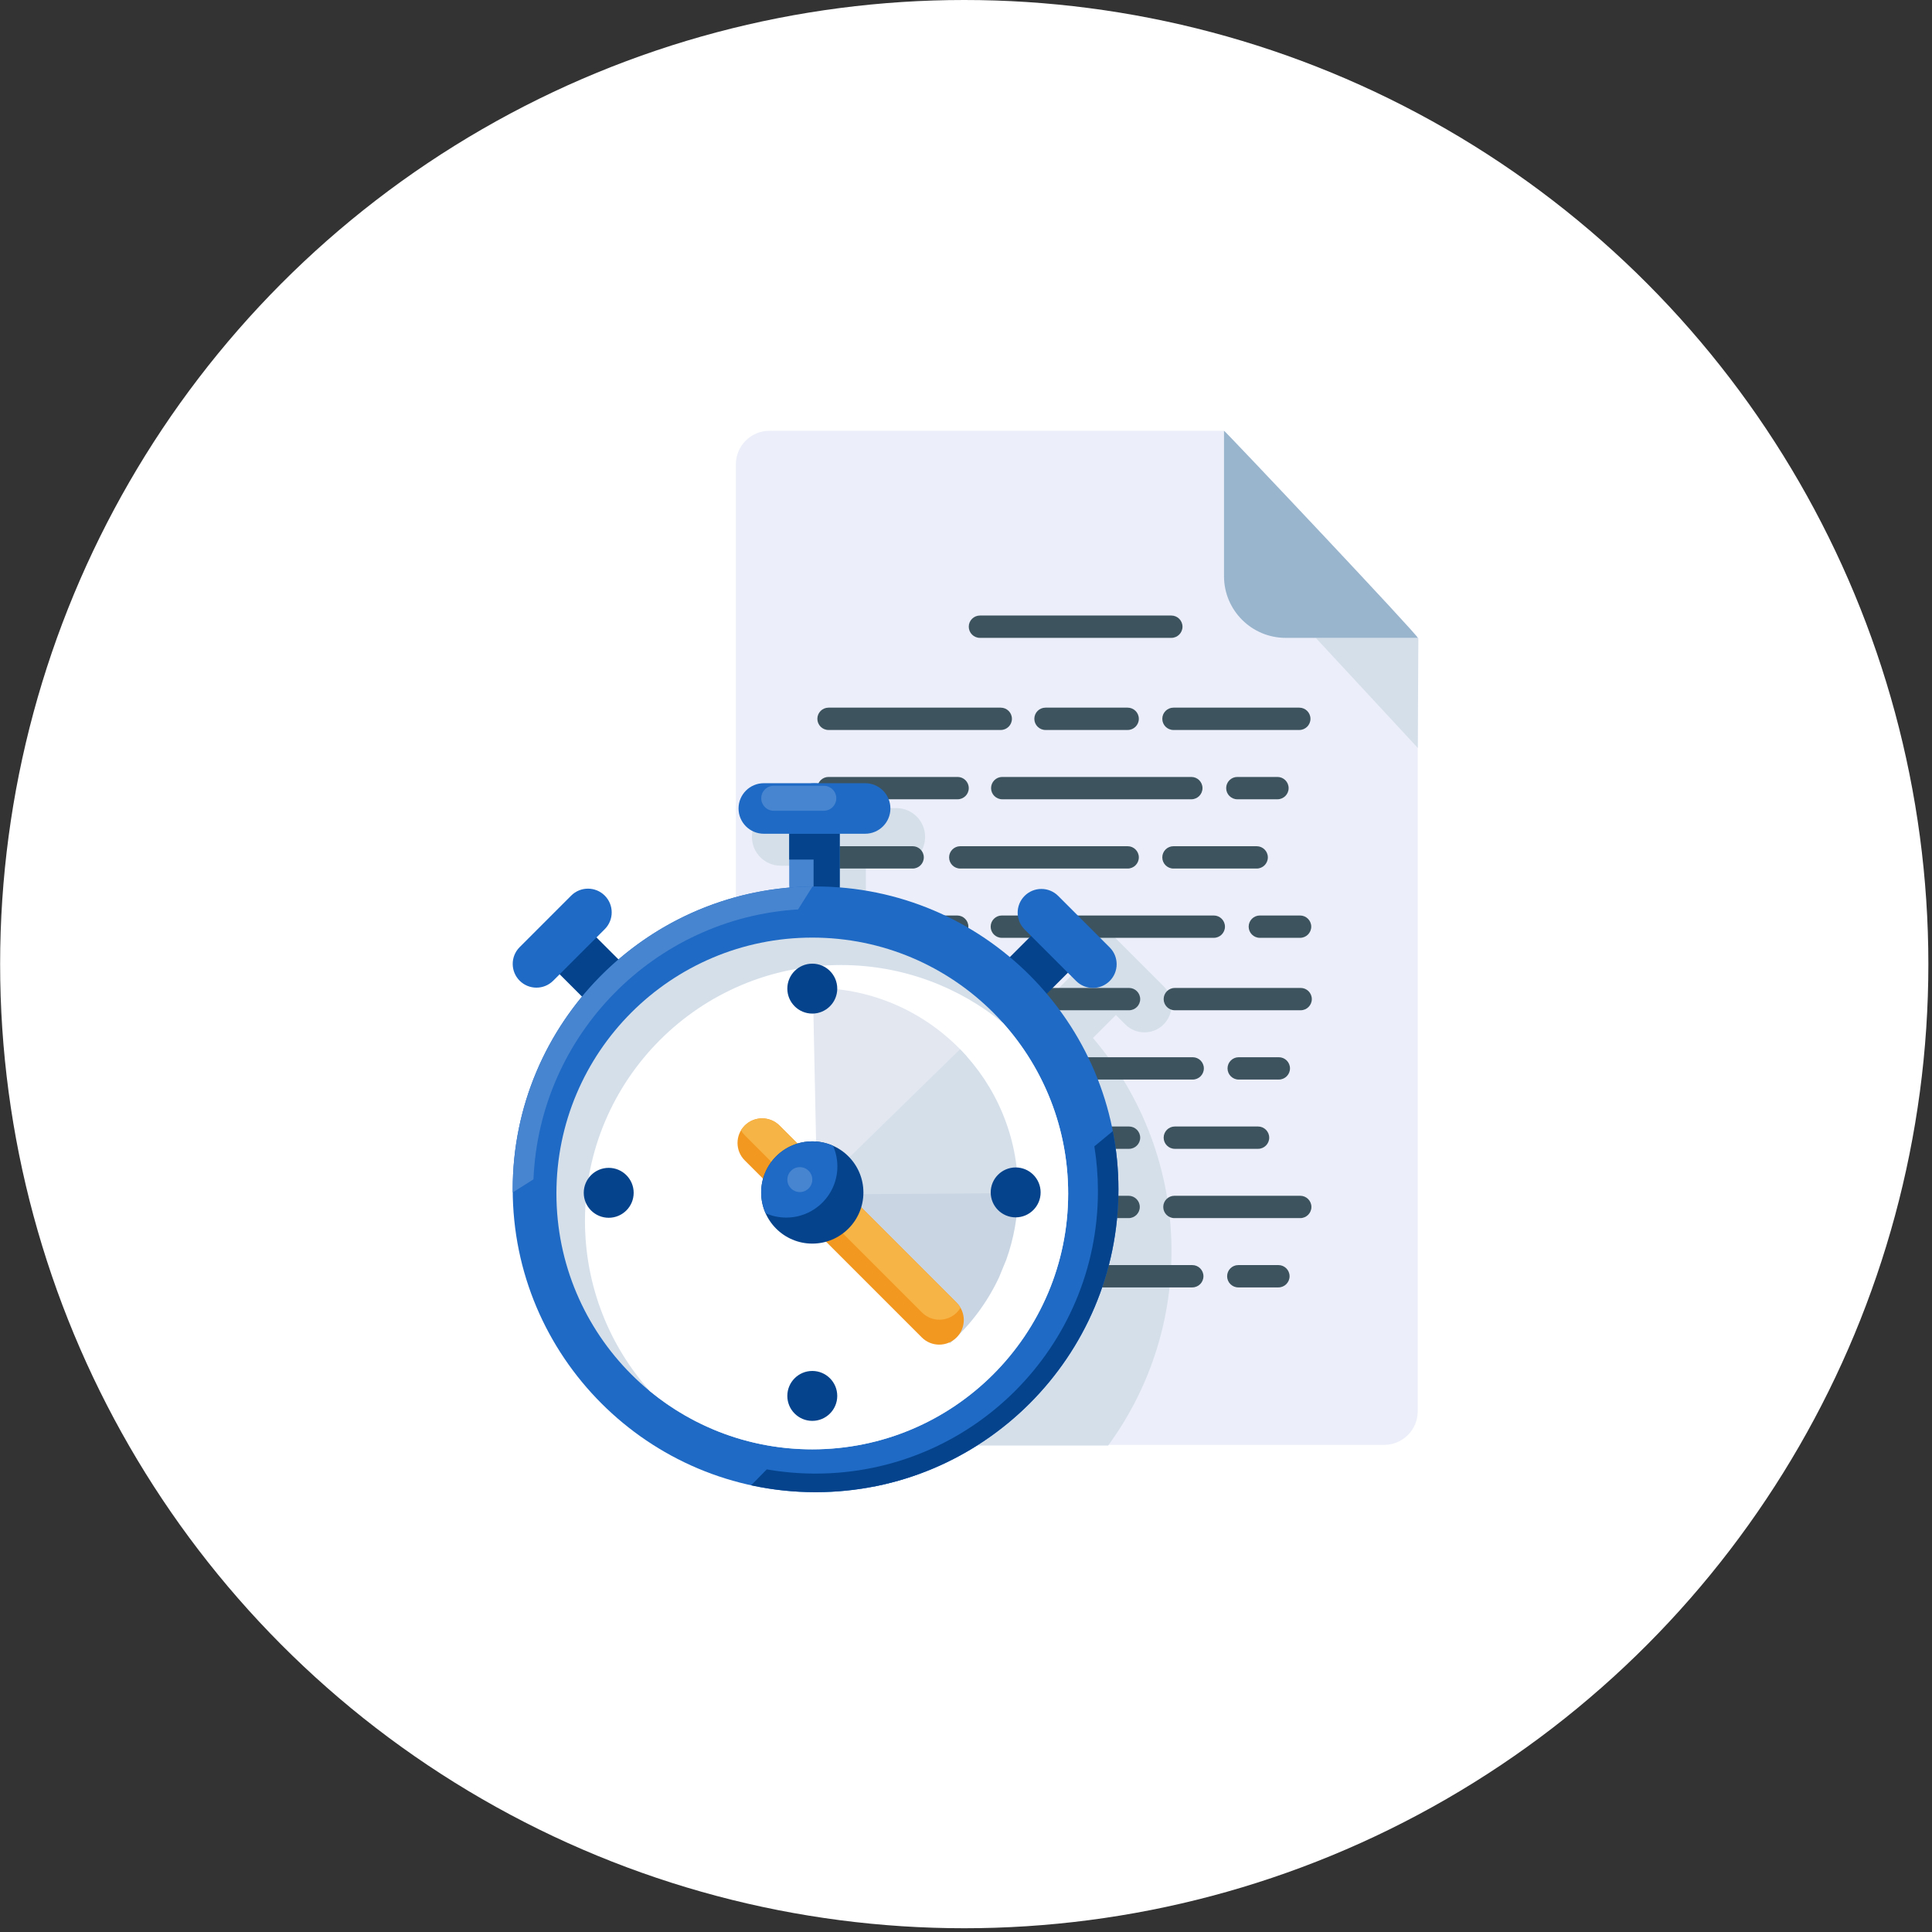 <?xml version="1.0" encoding="UTF-8" standalone="no"?><!DOCTYPE svg PUBLIC "-//W3C//DTD SVG 1.1//EN" "http://www.w3.org/Graphics/SVG/1.1/DTD/svg11.dtd"><svg width="100%" height="100%" viewBox="0 0 1684 1684" version="1.1" xmlns="http://www.w3.org/2000/svg" xmlns:xlink="http://www.w3.org/1999/xlink" xml:space="preserve" xmlns:serif="http://www.serif.com/" style="fill-rule:evenodd;clip-rule:evenodd;stroke-linejoin:round;stroke-miterlimit:2;"><rect x="0" y="0" width="1684" height="1684" fill="#333333" stroke="none"/><circle cx="840.471" cy="840.363" r="840.362" style="fill:#fff;"/><path d="M1235.76,555.985l-168.87,-180.511l-396.179,0c-16.179,0 -29.315,13.136 -29.315,29.315l-0,825.309c-0,16.18 13.136,29.315 29.315,29.315l535.734,0c16.18,0 29.315,-13.135 29.315,-29.315l0,-674.113Z" style="fill:#eceff9;"/><path d="M1235.79,651.928l0.5,-95.943l-89.439,0l88.939,95.943Z" style="fill:#d5dfea;"/><path d="M637.238,820.369c28.654,-10.273 59.427,-16.117 91.475,-16.7l-0,-46.79l26.014,-0l-0,47.479c60.839,4.35 116.456,27.686 160.964,64.111l20.348,-20.347l-6.405,-6.404c-9.207,-9.207 -9.207,-24.156 -0,-33.362c9.206,-9.207 24.155,-9.207 33.362,-0l51.229,51.23c9.207,9.206 9.207,24.155 0,33.361c-9.206,9.207 -24.155,9.207 -33.361,0l-8.215,-8.215l-19.99,19.99c42.696,50.131 68.471,115.086 68.471,186.015c0,63.274 -20.512,121.796 -55.234,169.256l-328.658,-0l0,-439.624Zm169.136,-90.902c0,-13.866 -11.257,-25.123 -25.123,-25.123l-100.729,-0c-13.866,-0 -25.123,11.257 -25.123,25.123c-0,13.866 11.257,25.123 25.123,25.123l100.729,0c13.866,0 25.123,-11.257 25.123,-25.123Z" style="fill:#d5dfea;"/><path d="M1235.76,555.985c2.444,0 -168.87,-181.475 -168.87,-180.511l-0,126.774c-0,29.658 24.079,53.737 53.738,53.737l115.132,0Z" style="fill:#99b4cd;"/><path d="M1048.97,1112.42c0,-5.373 -4.361,-9.734 -9.734,-9.734l-164.815,-0c-5.372,-0 -9.734,4.361 -9.734,9.734c0,5.372 4.362,9.734 9.734,9.734l164.815,-0c5.373,-0 9.734,-4.362 9.734,-9.734Zm75.076,-0c-0,-5.373 -4.362,-9.734 -9.734,-9.734l-34.973,-0c-5.372,-0 -9.734,4.361 -9.734,9.734c-0,5.372 4.362,9.734 9.734,9.734l34.973,-0c5.372,-0 9.734,-4.362 9.734,-9.734Zm-130.569,-60.404c-0,-5.373 -4.362,-9.735 -9.735,-9.735l-71.614,0c-5.373,0 -9.734,4.362 -9.734,9.735c-0,5.372 4.361,9.734 9.734,9.734l71.614,-0c5.373,-0 9.735,-4.362 9.735,-9.734Zm149.6,-0c0,-5.373 -4.361,-9.735 -9.734,-9.735l-109.677,0c-5.373,0 -9.734,4.362 -9.734,9.735c-0,5.372 4.361,9.734 9.734,9.734l109.677,-0c5.373,-0 9.734,-4.362 9.734,-9.734Zm-297.812,-0c-0,-5.373 -4.362,-9.735 -9.735,-9.735l-110.979,0c-5.373,0 -9.734,4.362 -9.734,9.735c-0,5.372 4.361,9.734 9.734,9.734l110.979,-0c5.373,-0 9.735,-4.362 9.735,-9.734Zm261.029,-60.387c-0,-5.373 -4.362,-9.735 -9.734,-9.735l-72.536,0c-5.372,0 -9.734,4.362 -9.734,9.735c0,5.372 4.362,9.734 9.734,9.734l72.536,-0c5.372,-0 9.734,-4.362 9.734,-9.734Zm-112.459,-0c-0,-5.373 -4.362,-9.735 -9.734,-9.735l-145.906,0c-5.372,0 -9.734,4.362 -9.734,9.735c-0,5.372 4.362,9.734 9.734,9.734l145.906,-0c5.372,-0 9.734,-4.362 9.734,-9.734Zm-187.415,-0c0,-5.373 -4.361,-9.735 -9.734,-9.735l-73.32,0c-5.373,0 -9.735,4.362 -9.735,9.735c0,5.372 4.362,9.734 9.735,9.734l73.32,-0c5.373,-0 9.734,-4.362 9.734,-9.734Zm39.181,-60.376c0,-5.372 -4.361,-9.734 -9.734,-9.734l-112.501,-0c-5.373,-0 -9.735,4.362 -9.735,9.734c0,5.373 4.362,9.734 9.735,9.734l112.501,0c5.373,0 9.734,-4.361 9.734,-9.734Zm203.728,0c-0,-5.372 -4.362,-9.734 -9.734,-9.734l-164.815,-0c-5.373,-0 -9.735,4.362 -9.735,9.734c0,5.373 4.362,9.734 9.735,9.734l164.815,0c5.372,0 9.734,-4.361 9.734,-9.734Zm75.075,0c0,-5.372 -4.361,-9.734 -9.734,-9.734l-34.973,-0c-5.372,-0 -9.734,4.362 -9.734,9.734c0,5.373 4.362,9.734 9.734,9.734l34.973,0c5.373,0 9.734,-4.361 9.734,-9.734Zm19.032,-60.404c-0,-5.373 -4.362,-9.734 -9.734,-9.734l-109.678,-0c-5.372,-0 -9.734,4.361 -9.734,9.734c0,5.372 4.362,9.734 9.734,9.734l109.678,0c5.372,0 9.734,-4.362 9.734,-9.734Zm-149.601,-0c-0,-5.373 -4.362,-9.734 -9.734,-9.734l-71.615,-0c-5.372,-0 -9.734,4.361 -9.734,9.734c-0,5.372 4.362,9.734 9.734,9.734l71.615,0c5.372,0 9.734,-4.362 9.734,-9.734Zm-110.617,-0c-0,-5.373 -4.362,-9.734 -9.734,-9.734l-150.118,-0c-5.373,-0 -9.735,4.361 -9.735,9.734c0,5.372 4.362,9.734 9.735,9.734l150.118,0c5.372,0 9.734,-4.362 9.734,-9.734Zm259.712,-63.138c-0,-5.373 -4.362,-9.735 -9.735,-9.735l-35.075,0c-5.372,0 -9.734,4.362 -9.734,9.735c-0,5.372 4.362,9.734 9.734,9.734l35.075,-0c5.373,-0 9.735,-4.362 9.735,-9.734Zm-75.206,-0c-0,-5.373 -4.362,-9.735 -9.734,-9.735l-184.754,0c-5.373,0 -9.734,4.362 -9.734,9.735c-0,5.372 4.361,9.734 9.734,9.734l184.754,-0c5.372,-0 9.734,-4.362 9.734,-9.734Zm-223.645,-0c0,-5.373 -4.361,-9.735 -9.734,-9.735l-110.979,0c-5.373,0 -9.735,4.362 -9.735,9.735c0,5.372 4.362,9.734 9.735,9.734l110.979,-0c5.373,-0 9.734,-4.362 9.734,-9.734Zm261.03,-60.387c-0,-5.373 -4.362,-9.735 -9.735,-9.735l-72.535,0c-5.373,0 -9.734,4.362 -9.734,9.735c-0,5.372 4.361,9.734 9.734,9.734l72.535,-0c5.373,-0 9.735,-4.362 9.735,-9.734Zm-112.459,-0c-0,-5.373 -4.362,-9.735 -9.735,-9.735l-145.905,0c-5.373,0 -9.734,4.362 -9.734,9.735c-0,5.372 4.361,9.734 9.734,9.734l145.905,-0c5.373,-0 9.735,-4.362 9.735,-9.734Zm-187.415,-0c0,-5.373 -4.362,-9.735 -9.734,-9.735l-73.321,0c-5.372,0 -9.734,4.362 -9.734,9.735c0,5.372 4.362,9.734 9.734,9.734l73.321,-0c5.372,-0 9.734,-4.362 9.734,-9.734Zm39.181,-60.376c0,-5.372 -4.362,-9.734 -9.734,-9.734l-112.502,-0c-5.372,-0 -9.734,4.362 -9.734,9.734c0,5.373 4.362,9.734 9.734,9.734l112.502,0c5.372,0 9.734,-4.361 9.734,-9.734Zm203.727,0c0,-5.372 -4.361,-9.734 -9.734,-9.734l-164.815,-0c-5.372,-0 -9.734,4.362 -9.734,9.734c0,5.373 4.362,9.734 9.734,9.734l164.815,0c5.373,0 9.734,-4.361 9.734,-9.734Zm75.076,0c0,-5.372 -4.362,-9.734 -9.734,-9.734l-34.973,-0c-5.372,-0 -9.734,4.362 -9.734,9.734c-0,5.373 4.362,9.734 9.734,9.734l34.973,0c5.372,0 9.734,-4.361 9.734,-9.734Zm19.031,-60.404c0,-5.373 -4.361,-9.734 -9.734,-9.734l-109.677,-0c-5.373,-0 -9.734,4.361 -9.734,9.734c-0,5.372 4.361,9.734 9.734,9.734l109.677,0c5.373,0 9.734,-4.362 9.734,-9.734Zm-149.6,-0c-0,-5.373 -4.362,-9.734 -9.735,-9.734l-71.614,-0c-5.373,-0 -9.734,4.361 -9.734,9.734c-0,5.372 4.361,9.734 9.734,9.734l71.614,0c5.373,0 9.735,-4.362 9.735,-9.734Zm-110.617,-0c-0,-5.373 -4.362,-9.734 -9.735,-9.734l-150.118,-0c-5.372,-0 -9.734,4.361 -9.734,9.734c0,5.372 4.362,9.734 9.734,9.734l150.118,0c5.373,0 9.735,-4.362 9.735,-9.734Zm148.679,-80.292c0,-5.372 -4.361,-9.734 -9.734,-9.734l-166.828,-0c-5.372,-0 -9.734,4.362 -9.734,9.734c0,5.373 4.362,9.734 9.734,9.734l166.828,0c5.373,0 9.734,-4.361 9.734,-9.734Z" style="fill:#3d545f;"/><path d="M709.926,792.944c12.158,0 22.028,-9.87 22.028,-22.027l0,-66.188c0,-12.158 -9.87,-22.028 -22.028,-22.028c-12.157,0 -22.027,9.87 -22.027,22.028l-0,66.188c-0,12.157 9.87,22.027 22.027,22.027Z" style="fill:#4885d0;"/><path d="M731.954,775.574l0,-49.156l-44.055,0l-0,22.809l21.246,0l0,26.347l22.809,0Z" style="fill:#05448c;"/><path d="M549.762,879.037c8.859,-8.859 8.859,-23.243 0,-32.101l-41.1,-41.101c-8.859,-8.858 -23.243,-8.858 -32.101,0c-8.859,8.859 -8.859,23.243 -0,32.101l41.1,41.101c8.859,8.858 23.243,8.858 32.101,-0Z" style="fill:#05448c;"/><path d="M868.858,877.696c8.858,8.859 23.242,8.859 32.101,0l41.1,-41.1c8.859,-8.859 8.859,-23.243 0,-32.101c-8.858,-8.859 -23.242,-8.859 -32.101,-0l-41.1,41.1c-8.859,8.859 -8.859,23.243 -0,32.101Z" style="fill:#05448c;"/><path d="M710.881,772.671c145.696,-0 263.983,118.287 263.983,263.983c0,145.696 -118.287,263.983 -263.983,263.983c-145.696,-0 -263.983,-118.287 -263.983,-263.983c0,-145.696 118.287,-263.983 263.983,-263.983Zm256.374,82.388c8.072,-8.072 8.072,-21.18 -0,-29.252l-44.92,-44.921c-8.073,-8.072 -21.18,-8.072 -29.253,0c-8.073,8.073 -8.073,21.181 0,29.253l44.92,44.92c8.073,8.073 21.18,8.073 29.253,0Zm-440.129,-74.419c-8.073,-8.073 -21.181,-8.073 -29.253,-0l-44.92,44.92c-8.073,8.072 -8.073,21.18 -0,29.253c8.072,8.072 21.18,8.072 29.252,-0l44.921,-44.92c8.072,-8.073 8.072,-21.181 -0,-29.253Zm248.987,-75.947c-0,-12.157 -9.871,-22.027 -22.028,-22.027l-88.317,-0c-12.158,-0 -22.028,9.87 -22.028,22.027c0,12.158 9.87,22.028 22.028,22.028l88.317,0c12.157,0 22.028,-9.87 22.028,-22.028Z" style="fill:#1f6ac5;"/><path d="M728.939,695.801c0,-6.007 -4.877,-10.885 -10.884,-10.885l-43.642,0c-6.007,0 -10.884,4.878 -10.884,10.885c-0,6.008 4.877,10.885 10.884,10.885l43.642,-0c6.007,-0 10.884,-4.877 10.884,-10.885Z" style="fill:#4885d0;"/><circle cx="708.02" cy="1040.27" r="223.024" style="fill:#d5dfea;"/><path d="M566.491,1212.59c-35.2,-39.436 -56.604,-91.443 -56.604,-148.409c-0,-123.09 99.933,-223.024 223.024,-223.024c53.716,0 103.023,19.032 141.529,50.709c35.2,39.437 56.604,91.443 56.604,148.409c0,123.09 -99.933,223.024 -223.024,223.024c-53.716,-0 -103.023,-19.032 -141.529,-50.709Z" style="fill:#fff;"/><path d="M708.537,861.151c0.511,-0.005 1.029,-0.008 1.548,-0.008c52.645,0 99.962,22.995 132.453,59.489l-130.131,126.318l-3.87,-185.799Z" style="fill:#e2e7f0;"/><path d="M887.378,1039.86c-0.159,20.383 -3.765,39.951 -10.263,58.144l-6.261,15.243c-10.269,22.011 -24.926,41.569 -42.846,57.55l-135.301,-132.103l194.671,1.166Z" style="fill:#c9d5e3;"/><path d="M836.859,914.544c31.255,31.977 50.525,75.705 50.525,123.899c-0,0.528 -0.002,1.056 -0.008,1.576l-180.135,1.079l129.618,-126.554Z" style="fill:#d5dfea;"/><path d="M679.451,981.078c-8.369,-8.368 -21.958,-8.368 -30.326,0c-8.369,8.369 -8.369,21.958 -0,30.327l154.35,154.351c8.369,8.369 21.958,8.369 30.327,-0c8.369,-8.369 8.369,-21.958 0,-30.327l-154.351,-154.351Z" style="fill:#f29820;"/><path d="M645.891,985.216c0.918,1.592 2.058,3.092 3.42,4.453l154.35,154.351c8.369,8.369 21.958,8.369 30.327,-0c1.271,-1.271 2.349,-2.663 3.233,-4.137c-0.917,-1.592 -2.057,-3.092 -3.419,-4.454l-154.351,-154.351c-8.369,-8.368 -21.958,-8.368 -30.326,0c-1.272,1.272 -2.35,2.663 -3.234,4.138Z" style="fill:#f7b446;"/><path d="M708.02,1194.97c12.009,0 21.759,9.75 21.759,21.759c0,12.009 -9.75,21.759 -21.759,21.759c-12.008,-0 -21.758,-9.75 -21.758,-21.759c-0,-12.009 9.75,-21.759 21.758,-21.759Zm0,-200.115c24.593,-0 44.558,19.966 44.558,44.558c0,24.592 -19.965,44.558 -44.558,44.558c-24.592,-0 -44.558,-19.966 -44.558,-44.558c0,-24.592 19.966,-44.558 44.558,-44.558Zm-177.446,23.084c12.009,-0 21.759,9.749 21.759,21.758c-0,12.009 -9.75,21.759 -21.759,21.759c-12.009,-0 -21.758,-9.75 -21.758,-21.759c-0,-12.009 9.749,-21.758 21.758,-21.758Zm354.717,-0.356c12.009,0 21.759,9.75 21.759,21.759c-0,12.009 -9.75,21.759 -21.759,21.759c-12.009,-0 -21.758,-9.75 -21.758,-21.759c-0,-12.009 9.749,-21.759 21.758,-21.759Zm-177.271,-177.621c12.009,-0 21.759,9.749 21.759,21.758c0,12.009 -9.75,21.759 -21.759,21.759c-12.008,-0 -21.758,-9.75 -21.758,-21.759c-0,-12.009 9.75,-21.758 21.758,-21.758Z" style="fill:#05448c;"/><path d="M667.281,1057.47c-2.454,-5.521 -3.819,-11.634 -3.819,-18.062c0,-24.592 19.966,-44.558 44.558,-44.558c6.424,-0 12.532,1.362 18.05,3.813c2.454,5.521 3.819,11.633 3.819,18.062c-0,24.592 -19.966,44.558 -44.559,44.558c-6.423,-0 -12.531,-1.362 -18.049,-3.813Z" style="fill:#1f6ac5;"/><circle cx="697.155" cy="1028.18" r="10.865" style="fill:#4885d0;"/><path d="M852.49,1259.43l-91.444,36.439c33.09,-6.377 63.986,-18.94 91.444,-36.439Zm-147.303,-486.695l3.042,-0.062l-12.593,20.008c-125.321,7.675 -225.414,109.308 -230.649,235.254l-18.074,11.423c-0.01,-0.896 -0.015,-1.799 -0.015,-2.702c0,-143.788 115.208,-260.879 258.289,-263.921Z" style="fill:#4885d0;"/><path d="M969.981,985.906c3.205,16.432 4.883,33.396 4.883,50.748c0,145.696 -118.287,263.983 -263.983,263.983c-19.275,-0 -38.071,-2.07 -56.167,-5.999l13.639,-13.873c13.806,2.411 28.021,3.669 42.528,3.669c135.833,0 246.111,-110.279 246.111,-246.111c0,-13.312 -1.059,-26.378 -3.101,-39.138l16.09,-13.279Z" style="fill:#05448c;"/></svg>